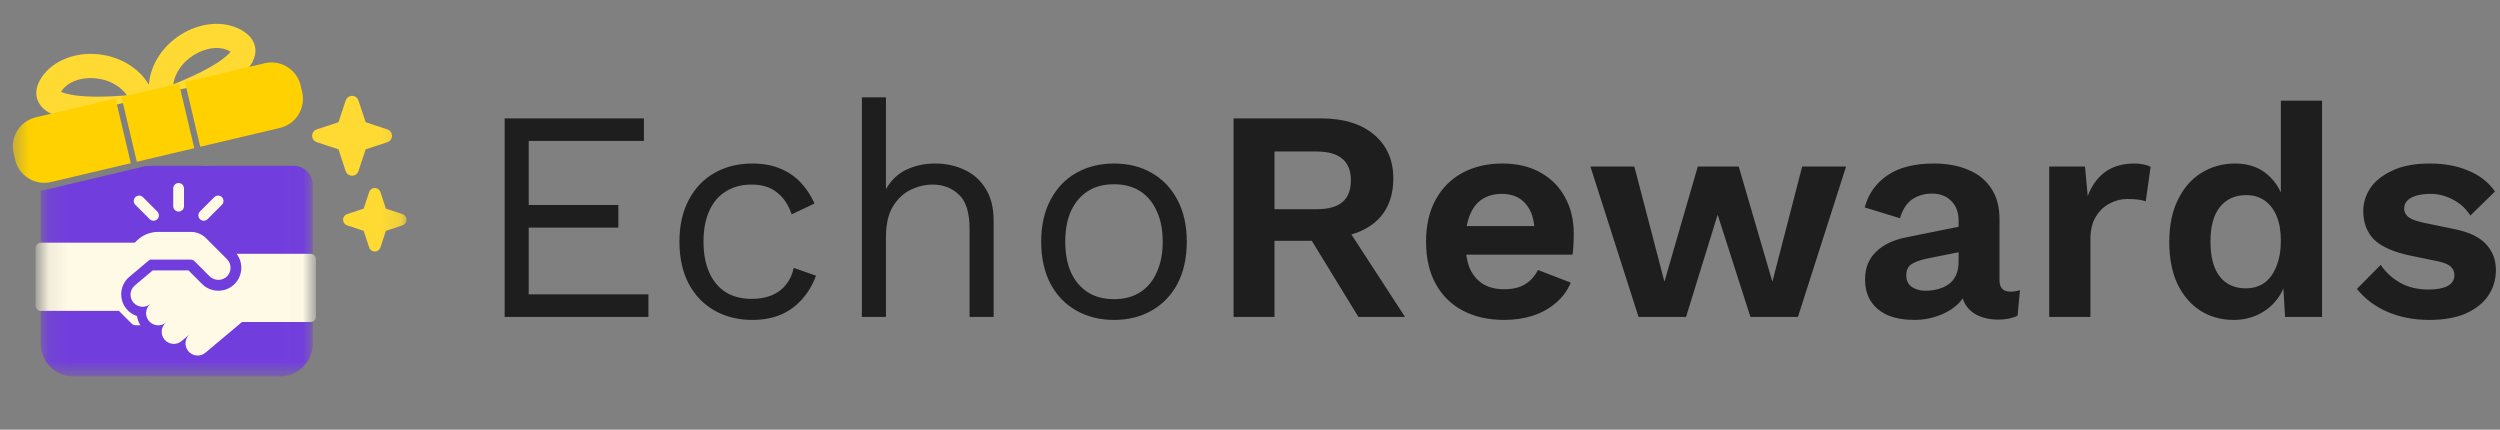 <svg width="128" height="22" viewBox="0 0 128 22" fill="none" xmlns="http://www.w3.org/2000/svg">
<rect x="0" y="0" width="128" height="22" fill="#808080" stroke="none"/>
<mask id="mask0_589_8165" style="mask-type:luminance" maskUnits="userSpaceOnUse" x="0" y="0" width="21" height="22">
<path d="M20.871 0H0.521V22H20.871V0Z" fill="white"/>
</mask>
<g mask="url(#mask0_589_8165)">
<path fill-rule="evenodd" clip-rule="evenodd" d="M18.62 10.682L17.771 10.963C17.648 11.004 17.564 11.12 17.564 11.251C17.564 11.381 17.648 11.497 17.771 11.538L18.62 11.819L18.902 12.668C18.943 12.793 19.059 12.876 19.189 12.876C19.32 12.876 19.436 12.793 19.477 12.668L19.758 11.819L20.607 11.538C20.731 11.497 20.815 11.381 20.815 11.251C20.815 11.12 20.731 11.004 20.607 10.963L19.758 10.682L19.477 9.833C19.436 9.709 19.32 9.625 19.189 9.625C19.059 9.625 18.943 9.709 18.902 9.833L18.62 10.682ZM17.699 5.144L17.336 6.242C17.333 6.251 17.326 6.258 17.317 6.261L16.218 6.625C16.077 6.671 15.982 6.803 15.982 6.952C15.982 7.1 16.077 7.232 16.218 7.279L17.317 7.642C17.326 7.645 17.333 7.652 17.336 7.661L17.699 8.76C17.746 8.901 17.878 8.996 18.026 8.996C18.175 8.996 18.307 8.901 18.353 8.76L18.717 7.661C18.72 7.652 18.727 7.645 18.736 7.642L19.834 7.279C19.976 7.232 20.071 7.1 20.071 6.952C20.071 6.803 19.976 6.671 19.834 6.625L18.736 6.261C18.727 6.258 18.72 6.251 18.717 6.242L18.353 5.144C18.307 5.003 18.175 4.907 18.026 4.907C17.878 4.907 17.746 5.003 17.699 5.144Z" fill="#FFDA33"/>
<mask id="mask1_589_8165" style="mask-type:luminance" maskUnits="userSpaceOnUse" x="2" y="7" width="14" height="13">
<path d="M15.984 7.527H2.112V19.265H15.984V7.527Z" fill="white"/>
</mask>
<g mask="url(#mask1_589_8165)">
<path fill-rule="evenodd" clip-rule="evenodd" d="M7.333 8.534L2.301 9.724C2.23 9.741 2.158 9.753 2.086 9.761V17.596C2.086 18.521 2.837 19.273 3.763 19.273H7.407V19.266H7.722V19.273H10.375V19.266H10.69V19.273H14.334C15.26 19.273 16.011 18.521 16.011 17.596V9.469C16.011 8.928 15.573 8.49 15.033 8.49H10.69V8.498H10.375V8.49H7.722V8.498H7.446C7.404 8.498 7.365 8.511 7.333 8.534Z" fill="#713DDD"/>
<path fill-rule="evenodd" clip-rule="evenodd" d="M9.145 10.833C9.297 10.833 9.421 10.71 9.421 10.557V9.647C9.421 9.495 9.297 9.371 9.145 9.371C8.993 9.371 8.869 9.495 8.869 9.647V10.557C8.869 10.71 8.993 10.833 9.145 10.833ZM10.432 11.301C10.502 11.301 10.573 11.274 10.627 11.22L11.362 10.485C11.47 10.377 11.47 10.203 11.362 10.095C11.254 9.988 11.08 9.988 10.972 10.095L10.237 10.83C10.129 10.938 10.129 11.113 10.237 11.22C10.291 11.274 10.361 11.301 10.432 11.301ZM7.859 11.301C7.789 11.301 7.718 11.274 7.665 11.22L6.929 10.485C6.822 10.377 6.822 10.203 6.929 10.095C7.037 9.988 7.212 9.988 7.319 10.095L8.054 10.83C8.162 10.938 8.162 11.113 8.054 11.22C8.001 11.274 7.93 11.301 7.859 11.301ZM11.621 13.267L10.551 12.197C10.344 11.99 10.064 11.874 9.771 11.874H8.097C7.68 11.874 7.288 12.037 6.993 12.332L6.905 12.42L6.899 12.426H2.096C1.944 12.426 1.821 12.549 1.821 12.701V15.642C1.821 15.794 1.944 15.918 2.096 15.918H6.09L6.745 16.572C6.796 16.624 6.866 16.653 6.939 16.653H7.189C7.097 16.51 7.037 16.35 7.014 16.183C6.808 16.116 6.622 15.992 6.48 15.822C6.064 15.327 6.129 14.586 6.624 14.171L7.672 13.292H9.764C9.837 13.292 9.907 13.321 9.959 13.373L10.729 14.142C10.976 14.389 11.386 14.395 11.629 14.143C11.865 13.899 11.862 13.508 11.621 13.267ZM15.902 12.995C16.055 12.995 16.178 13.119 16.178 13.271V16.212C16.178 16.364 16.055 16.487 15.902 16.487H12.389L10.517 18.059C10.254 18.279 9.863 18.245 9.643 17.982C9.423 17.72 9.457 17.328 9.719 17.108L9.297 17.463C9.035 17.683 8.643 17.649 8.423 17.386C8.203 17.124 8.237 16.733 8.5 16.512C8.237 16.733 7.846 16.698 7.626 16.436C7.406 16.174 7.44 15.782 7.702 15.562C7.44 15.782 7.048 15.748 6.828 15.486C6.608 15.223 6.642 14.832 6.905 14.612L7.604 14.025L7.821 13.843H9.65L10.347 14.541C10.569 14.763 10.865 14.885 11.179 14.885C11.493 14.885 11.789 14.763 12.011 14.541C12.432 14.12 12.466 13.456 12.114 12.995H15.902Z" fill="#FFFAE5"/>
</g>
<path fill-rule="evenodd" clip-rule="evenodd" d="M7.622 4.329C6.968 3.262 5.752 2.743 4.596 2.759C3.592 2.773 2.653 3.195 2.141 3.947C1.861 4.358 1.82 4.712 1.884 4.995C1.976 5.403 2.329 5.759 2.934 5.95C2.998 5.97 3.065 5.988 3.135 6.005C3.159 6.011 3.185 6.011 3.209 6.006L12.318 3.852C12.342 3.847 12.365 3.835 12.383 3.819C12.439 3.773 12.491 3.726 12.539 3.679C12.994 3.239 13.151 2.762 13.05 2.356C12.98 2.074 12.785 1.776 12.351 1.534C11.557 1.09 10.528 1.134 9.625 1.57C8.583 2.074 7.728 3.083 7.622 4.329ZM6.5 4.882C6.069 4.269 5.316 3.988 4.613 3.998C4.029 4.006 3.463 4.207 3.165 4.644C3.15 4.666 3.137 4.687 3.126 4.707C3.177 4.73 3.239 4.747 3.306 4.768C4.122 5.025 5.584 4.957 6.5 4.882ZM11.811 2.654C11.792 2.641 11.771 2.629 11.747 2.616C11.286 2.358 10.689 2.432 10.164 2.686C9.53 2.992 8.983 3.58 8.872 4.321C9.725 3.979 11.062 3.384 11.677 2.789C11.727 2.741 11.775 2.697 11.811 2.654Z" fill="#FFDA33"/>
<path fill-rule="evenodd" clip-rule="evenodd" d="M5.914 5.042L1.835 6.007C1.013 6.201 0.503 7.027 0.697 7.849L0.775 8.18C0.97 9.003 1.796 9.513 2.618 9.319L6.697 8.355L5.914 5.042ZM9.946 7.587L7.004 8.282L6.221 4.97L9.164 4.274L9.946 7.587ZM9.47 4.202L10.253 7.514L14.332 6.55C15.155 6.356 15.665 5.53 15.47 4.707L15.392 4.376C15.198 3.553 14.372 3.043 13.549 3.238L9.47 4.202Z" fill="#FFD100"/>
</g>
<path d="M25.838 16.226V6.062H32.968V7.217H27.07V10.497H31.659V11.652H27.07V15.071H33.199V16.226H25.838ZM38.514 8.372C39.048 8.372 39.515 8.454 39.916 8.618C40.326 8.782 40.681 9.018 40.978 9.326C41.276 9.634 41.517 9.999 41.702 10.42L40.532 10.974C40.367 10.481 40.116 10.107 39.777 9.85C39.449 9.583 39.017 9.45 38.483 9.45C37.97 9.45 37.529 9.568 37.159 9.804C36.789 10.03 36.507 10.363 36.312 10.805C36.117 11.236 36.019 11.76 36.019 12.376C36.019 12.981 36.117 13.505 36.312 13.946C36.507 14.388 36.789 14.727 37.159 14.963C37.529 15.189 37.97 15.302 38.483 15.302C38.884 15.302 39.228 15.24 39.515 15.117C39.813 14.994 40.054 14.814 40.239 14.578C40.434 14.342 40.568 14.054 40.639 13.715L41.779 14.116C41.605 14.588 41.363 14.994 41.055 15.332C40.758 15.671 40.393 15.933 39.962 16.118C39.541 16.292 39.058 16.38 38.514 16.38C37.796 16.38 37.154 16.221 36.589 15.902C36.025 15.584 35.583 15.127 35.265 14.532C34.947 13.926 34.787 13.207 34.787 12.376C34.787 11.544 34.947 10.831 35.265 10.235C35.583 9.629 36.025 9.167 36.589 8.849C37.154 8.531 37.796 8.372 38.514 8.372ZM44.129 16.226V4.984H45.361V9.681C45.627 9.219 45.982 8.885 46.423 8.68C46.865 8.474 47.347 8.372 47.871 8.372C48.425 8.372 48.928 8.479 49.38 8.695C49.832 8.9 50.191 9.219 50.458 9.65C50.735 10.081 50.874 10.63 50.874 11.298V16.226H49.642V11.729C49.642 10.877 49.457 10.286 49.087 9.958C48.728 9.619 48.282 9.45 47.748 9.45C47.378 9.45 47.008 9.537 46.639 9.711C46.269 9.886 45.961 10.173 45.715 10.574C45.479 10.964 45.361 11.488 45.361 12.145V16.226H44.129ZM57.036 8.372C57.765 8.372 58.407 8.531 58.961 8.849C59.526 9.167 59.967 9.629 60.285 10.235C60.604 10.831 60.763 11.544 60.763 12.376C60.763 13.207 60.604 13.926 60.285 14.532C59.967 15.127 59.526 15.584 58.961 15.902C58.407 16.221 57.765 16.38 57.036 16.38C56.317 16.38 55.676 16.221 55.111 15.902C54.546 15.584 54.105 15.127 53.787 14.532C53.468 13.926 53.309 13.207 53.309 12.376C53.309 11.544 53.468 10.831 53.787 10.235C54.105 9.629 54.546 9.167 55.111 8.849C55.676 8.531 56.317 8.372 57.036 8.372ZM57.036 9.434C56.513 9.434 56.066 9.552 55.696 9.788C55.327 10.025 55.039 10.363 54.834 10.805C54.639 11.236 54.541 11.76 54.541 12.376C54.541 12.981 54.639 13.505 54.834 13.946C55.039 14.388 55.327 14.727 55.696 14.963C56.066 15.199 56.513 15.317 57.036 15.317C57.56 15.317 58.006 15.199 58.376 14.963C58.745 14.727 59.028 14.388 59.223 13.946C59.428 13.505 59.531 12.981 59.531 12.376C59.531 11.76 59.428 11.236 59.223 10.805C59.028 10.363 58.745 10.025 58.376 9.788C58.006 9.552 57.56 9.434 57.036 9.434ZM67.641 6.062C68.791 6.062 69.694 6.339 70.351 6.893C71.008 7.448 71.337 8.192 71.337 9.126C71.337 10.122 71.008 10.887 70.351 11.421C69.694 11.944 68.796 12.206 67.656 12.206L67.441 12.329H65.254V16.226H63.159V6.062H67.641ZM67.394 10.712C67.99 10.712 68.431 10.594 68.719 10.358C69.016 10.112 69.165 9.737 69.165 9.234C69.165 8.731 69.016 8.361 68.719 8.125C68.431 7.879 67.99 7.756 67.394 7.756H65.254V10.712H67.394ZM68.642 11.159L71.937 16.226H69.55L66.825 11.775L68.642 11.159ZM77.018 16.38C76.207 16.38 75.499 16.221 74.893 15.902C74.297 15.584 73.835 15.127 73.507 14.532C73.178 13.936 73.014 13.217 73.014 12.376C73.014 11.534 73.178 10.815 73.507 10.22C73.835 9.624 74.292 9.167 74.878 8.849C75.473 8.531 76.15 8.372 76.91 8.372C77.69 8.372 78.353 8.531 78.897 8.849C79.441 9.157 79.857 9.583 80.144 10.127C80.431 10.661 80.576 11.272 80.576 11.96C80.576 12.165 80.57 12.36 80.56 12.545C80.55 12.73 80.534 12.894 80.514 13.038H74.369V11.575H79.59L78.574 11.944C78.574 11.298 78.425 10.8 78.127 10.451C77.839 10.102 77.428 9.927 76.895 9.927C76.504 9.927 76.166 10.019 75.879 10.204C75.601 10.389 75.391 10.666 75.247 11.036C75.103 11.395 75.032 11.852 75.032 12.406C75.032 12.951 75.109 13.402 75.263 13.762C75.427 14.111 75.653 14.373 75.94 14.547C76.238 14.722 76.592 14.809 77.003 14.809C77.454 14.809 77.819 14.722 78.096 14.547C78.373 14.373 78.589 14.131 78.743 13.823L80.422 14.47C80.257 14.87 80.006 15.214 79.667 15.502C79.338 15.789 78.943 16.01 78.481 16.164C78.029 16.308 77.542 16.38 77.018 16.38ZM92.271 8.526H94.519L92.055 16.226H89.622L87.943 10.99L86.326 16.226H83.893L81.429 8.526H83.678L85.218 14.424L86.927 8.526H89.022L90.746 14.424L92.271 8.526ZM100.281 11.313C100.281 10.872 100.153 10.528 99.896 10.281C99.65 10.035 99.321 9.912 98.91 9.912C98.531 9.912 98.197 10.009 97.909 10.204C97.622 10.399 97.412 10.723 97.278 11.174L95.476 10.62C95.651 9.942 96.031 9.398 96.616 8.988C97.212 8.577 98.007 8.372 99.003 8.372C99.68 8.372 100.271 8.479 100.774 8.695C101.277 8.9 101.667 9.214 101.944 9.634C102.232 10.055 102.375 10.584 102.375 11.221V14.347C102.375 14.737 102.56 14.932 102.93 14.932C103.105 14.932 103.269 14.906 103.423 14.855L103.299 16.164C103.033 16.297 102.699 16.364 102.298 16.364C101.939 16.364 101.616 16.303 101.328 16.179C101.041 16.056 100.815 15.871 100.651 15.625C100.487 15.368 100.404 15.05 100.404 14.67V14.609L100.774 14.547C100.712 14.937 100.543 15.271 100.266 15.548C99.989 15.815 99.65 16.02 99.249 16.164C98.859 16.308 98.454 16.38 98.033 16.38C97.509 16.38 97.058 16.303 96.677 16.149C96.298 15.984 96.005 15.748 95.8 15.44C95.594 15.132 95.492 14.752 95.492 14.301C95.492 13.726 95.677 13.259 96.046 12.899C96.416 12.53 96.945 12.278 97.632 12.145L100.527 11.559L100.512 12.868L98.664 13.238C98.315 13.31 98.048 13.407 97.863 13.531C97.689 13.644 97.602 13.834 97.602 14.1C97.602 14.357 97.694 14.552 97.879 14.686C98.074 14.819 98.305 14.886 98.572 14.886C98.787 14.886 98.998 14.86 99.203 14.809C99.409 14.758 99.594 14.675 99.757 14.562C99.922 14.45 100.05 14.296 100.142 14.1C100.235 13.905 100.281 13.669 100.281 13.392V11.313ZM104.92 16.226V8.526H106.752L106.891 10.035C107.097 9.501 107.394 9.09 107.784 8.803C108.185 8.515 108.683 8.372 109.278 8.372C109.453 8.372 109.612 8.387 109.755 8.418C109.9 8.449 110.017 8.49 110.11 8.541L109.863 10.312C109.761 10.271 109.632 10.24 109.478 10.22C109.335 10.199 109.145 10.189 108.908 10.189C108.6 10.189 108.303 10.266 108.015 10.42C107.728 10.564 107.492 10.789 107.307 11.097C107.122 11.395 107.03 11.775 107.03 12.237V16.226H104.92ZM114.362 16.38C113.725 16.38 113.156 16.221 112.653 15.902C112.16 15.584 111.77 15.127 111.482 14.532C111.205 13.936 111.067 13.223 111.067 12.391C111.067 11.539 111.215 10.815 111.513 10.22C111.811 9.614 112.211 9.157 112.714 8.849C113.228 8.531 113.802 8.372 114.439 8.372C115.117 8.372 115.676 8.567 116.118 8.957C116.559 9.347 116.847 9.85 116.98 10.466L116.78 10.712V5.153H118.89V16.226H116.996L116.857 13.885L117.119 14.008C117.047 14.491 116.882 14.912 116.626 15.271C116.369 15.62 116.046 15.892 115.656 16.087C115.265 16.282 114.834 16.38 114.362 16.38ZM114.978 14.763C115.348 14.763 115.666 14.67 115.933 14.485C116.2 14.29 116.405 14.008 116.549 13.638C116.703 13.269 116.78 12.827 116.78 12.314C116.78 11.821 116.708 11.405 116.564 11.067C116.42 10.718 116.215 10.451 115.948 10.266C115.681 10.081 115.368 9.989 115.009 9.989C114.434 9.989 113.982 10.194 113.654 10.605C113.335 11.005 113.176 11.595 113.176 12.376C113.176 13.156 113.335 13.751 113.654 14.162C113.972 14.562 114.413 14.763 114.978 14.763ZM124.371 16.38C123.591 16.38 122.877 16.241 122.231 15.964C121.594 15.687 121.076 15.296 120.675 14.793L121.892 13.561C122.138 13.931 122.467 14.234 122.877 14.47C123.288 14.706 123.776 14.824 124.34 14.824C124.741 14.824 125.059 14.768 125.295 14.655C125.542 14.532 125.665 14.342 125.665 14.085C125.665 13.921 125.609 13.782 125.495 13.669C125.383 13.546 125.157 13.448 124.818 13.377L123.463 13.099C122.569 12.915 121.933 12.637 121.553 12.268C121.183 11.888 120.999 11.4 120.999 10.805C120.999 10.384 121.122 9.989 121.368 9.619C121.625 9.249 122.005 8.952 122.508 8.726C123.011 8.49 123.637 8.372 124.387 8.372C125.157 8.372 125.824 8.495 126.389 8.741C126.964 8.977 127.415 9.332 127.744 9.804L126.481 11.036C126.255 10.677 125.957 10.404 125.588 10.22C125.229 10.025 124.849 9.927 124.448 9.927C124.161 9.927 123.915 9.958 123.709 10.019C123.504 10.081 123.35 10.168 123.247 10.281C123.145 10.384 123.093 10.517 123.093 10.682C123.093 10.846 123.165 10.99 123.309 11.113C123.453 11.226 123.714 11.323 124.094 11.405L125.665 11.729C126.425 11.883 126.969 12.145 127.297 12.514C127.626 12.874 127.79 13.31 127.79 13.823C127.79 14.316 127.657 14.758 127.39 15.148C127.133 15.527 126.748 15.83 126.235 16.056C125.732 16.272 125.11 16.38 124.371 16.38Z" fill="#1E1E1E"/>
</svg>
